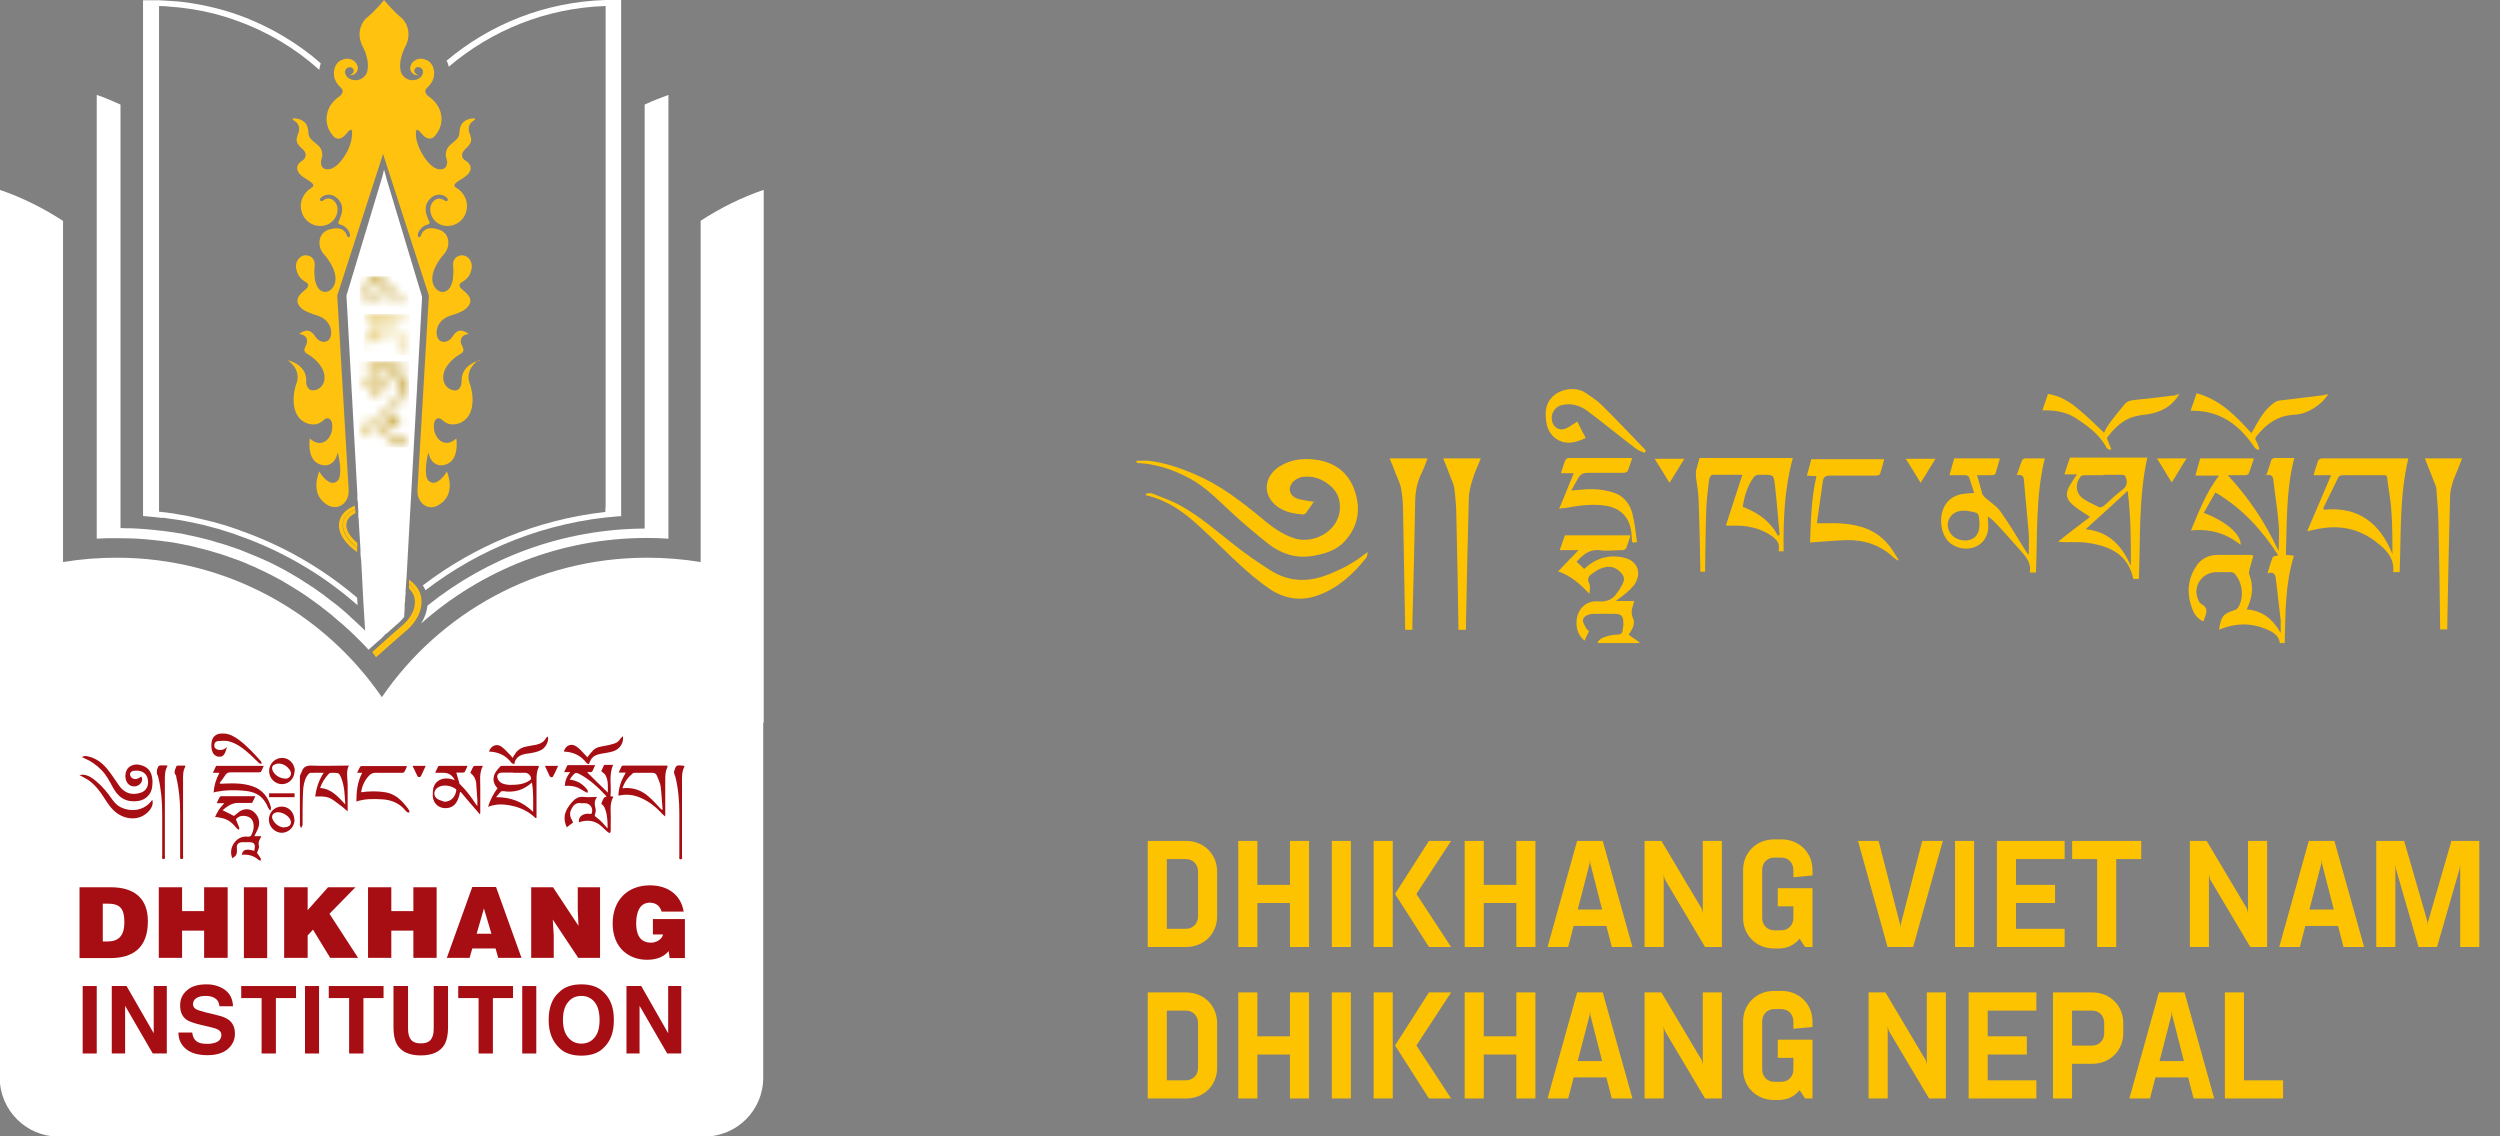 <?xml version="1.0" encoding="UTF-8"?>
<svg xmlns="http://www.w3.org/2000/svg" width="264" height="120" viewBox="0 0 264 120" fill="none">
  <rect x="0" y="0" width="264" height="120" fill="#808080" stroke="none"/>
  <g clip-path="url(#clip0_1198_7536)">
    <path d="M50.718 38.033C48.874 38.516 48.721 39.763 48.746 40.271C48.746 40.424 48.721 40.678 48.618 40.856C48.413 41.238 48.081 41.289 47.773 41.187C47.261 41.06 46.903 40.627 46.826 40.119C46.621 38.872 47.85 37.905 48.157 37.676C48.567 37.371 49.105 37.244 48.9 36.761C48.797 36.532 48.746 36.379 48.695 36.277C48.644 36.15 48.644 35.998 48.669 35.87C48.797 35.26 49.514 35.285 49.514 35.285C48.746 34.7 48.234 34.802 47.748 35.59C47.236 36.354 46.109 36.328 46.109 35.107C46.109 34.522 46.391 34.115 46.673 33.835C46.929 33.606 47.236 33.428 47.569 33.326C48.9 32.945 49.207 32.589 49.207 32.589C50.231 31.698 49.335 31.011 48.797 30.553C48.209 30.07 48.746 29.816 48.746 29.816C49.438 29.434 49.668 28.951 49.77 28.518C49.873 28.162 49.847 27.704 49.54 27.323C49.386 27.144 49.13 26.941 48.695 26.966C47.953 27.043 47.799 27.704 47.85 28.06C47.927 28.518 47.85 29.332 47.799 29.663C47.671 30.172 47.441 30.68 46.929 30.808C46.314 30.96 45.776 30.35 45.674 29.739C45.444 28.366 46.903 26.814 46.903 26.814C47.569 26.076 47.569 24.626 46.34 24.244C44.983 23.812 44.599 24.448 44.445 24.88C44.343 25.135 44.035 25.135 44.138 24.702C44.24 24.27 44.65 23.863 45.085 23.735C45.52 23.608 45.367 23.456 45.239 23.201C45.136 22.921 44.573 21.878 45.367 21.039C46.16 20.199 46.954 20.708 46.954 20.708C46.954 20.708 47.338 20.912 47.287 21.115C47.261 21.268 47.082 21.293 46.903 21.141C46.852 21.115 46.212 20.657 45.674 21.369C45.136 22.082 45.546 23.252 46.442 23.684C47.543 24.193 48.9 23.583 49.233 22.336C49.617 20.962 48.567 20.098 48.465 20.021C48.132 19.767 47.543 19.64 48.541 19.029C49.105 18.698 49.591 18.393 49.694 17.859C49.77 17.426 49.386 17.07 49.105 16.918C48.823 16.765 48.721 16.409 48.849 16.129C48.9 16.002 49.028 15.849 49.182 15.696C49.873 15.06 49.847 14.755 49.591 14.094C49.361 13.458 49.591 13 50.001 12.745C50.078 12.694 50.129 12.669 50.154 12.644C50.18 12.593 50.154 12.542 50.129 12.516C50.026 12.491 49.898 12.516 49.77 12.516C49.591 12.542 49.335 12.618 49.182 12.72C48.823 12.924 48.618 13.203 48.541 13.738C48.465 14.348 48.593 14.475 47.645 15.213C46.903 15.798 47.057 16.536 47.159 16.79C47.21 16.943 47.236 17.096 47.21 17.248C47.159 17.808 46.724 17.859 46.724 17.859C45.623 18.139 44.496 16.307 44.164 15.366C43.831 14.424 43.933 14.017 43.933 13.89C43.933 13.763 43.984 13.738 44.061 13.712C44.138 13.712 44.266 13.814 44.42 13.992C44.548 14.17 44.804 14.399 44.804 14.399C45.546 15.009 46.007 14.246 46.007 14.246C46.826 13.28 46.596 12.211 46.596 12.211C46.416 10.837 45.213 10.15 45.213 10.15C45.06 9.972 44.676 9.667 45.111 9.26C45.52 8.879 45.648 8.573 45.648 8.573C46.007 7.963 45.956 6.64 44.906 6.284C43.856 5.928 43.421 6.792 43.421 6.792C43.088 7.454 43.651 7.81 43.651 7.81C43.882 7.988 44.189 7.937 44.189 7.937L44.061 7.886C43.626 7.657 43.779 7.327 43.779 7.327C43.984 6.92 44.394 7.149 44.394 7.149C44.778 7.327 44.65 7.759 44.65 7.759C44.42 8.522 43.523 8.471 43.523 8.471C42.73 8.446 42.397 7.759 42.397 7.759C41.936 6.589 42.73 5.063 42.73 5.063C43.779 3.18 42.474 1.959 42.474 1.959C41.424 1.094 40.554 0 40.554 0C40.554 0 39.709 1.094 38.633 1.959C38.633 1.959 37.328 3.18 38.377 5.063C38.377 5.063 39.171 6.563 38.71 7.759C38.71 7.759 38.377 8.446 37.584 8.471C37.584 8.471 36.688 8.522 36.457 7.759C36.457 7.759 36.329 7.352 36.713 7.149C36.713 7.149 37.123 6.945 37.328 7.327C37.328 7.327 37.481 7.657 37.046 7.886L36.918 7.937C36.918 7.937 37.225 7.988 37.456 7.81C37.456 7.81 38.019 7.454 37.686 6.792C37.686 6.792 37.251 5.928 36.201 6.284C35.152 6.64 35.1 7.963 35.459 8.573C35.459 8.573 35.587 8.879 35.996 9.26C36.406 9.642 36.048 9.972 35.894 10.15C35.894 10.15 34.691 10.812 34.512 12.211C34.512 12.211 34.281 13.28 35.1 14.246C35.1 14.246 35.561 15.035 36.304 14.399C36.304 14.399 36.56 14.17 36.688 13.992C36.816 13.814 36.969 13.712 37.046 13.712C37.123 13.712 37.174 13.763 37.174 13.89C37.174 14.017 37.251 14.424 36.944 15.366C36.636 16.282 35.51 18.113 34.383 17.859C34.383 17.859 33.948 17.808 33.897 17.248C33.897 17.096 33.897 16.943 33.948 16.79C34.051 16.511 34.204 15.798 33.436 15.213C32.489 14.475 32.617 14.373 32.54 13.738C32.463 13.203 32.259 12.924 31.9 12.72C31.747 12.618 31.491 12.542 31.311 12.516C31.183 12.516 31.055 12.466 30.953 12.516C30.902 12.516 30.876 12.593 30.927 12.644C30.953 12.669 31.004 12.72 31.081 12.745C31.491 13 31.747 13.458 31.491 14.094C31.235 14.781 31.209 15.086 31.9 15.696C32.079 15.849 32.182 16.002 32.233 16.129C32.361 16.409 32.233 16.739 31.977 16.918C31.695 17.096 31.311 17.426 31.388 17.859C31.491 18.393 32.003 18.698 32.54 19.029C33.539 19.64 32.924 19.767 32.617 20.021C32.515 20.098 31.465 20.962 31.849 22.336C32.182 23.583 33.539 24.193 34.64 23.684C35.536 23.277 35.945 22.082 35.408 21.369C34.844 20.632 34.204 21.09 34.179 21.141C34.025 21.268 33.82 21.268 33.795 21.115C33.743 20.912 34.127 20.708 34.127 20.708C34.127 20.708 34.921 20.199 35.715 21.039C36.508 21.878 35.945 22.921 35.843 23.201C35.74 23.481 35.587 23.634 35.996 23.735C36.432 23.863 36.841 24.27 36.944 24.702C37.046 25.135 36.713 25.135 36.636 24.88C36.483 24.448 36.124 23.837 34.742 24.244C33.513 24.626 33.513 26.076 34.179 26.814C34.179 26.814 35.638 28.366 35.408 29.739C35.305 30.35 34.768 30.96 34.153 30.808C33.641 30.68 33.411 30.172 33.283 29.663C33.206 29.332 33.155 28.518 33.231 28.06C33.283 27.704 33.129 27.043 32.387 26.966C31.951 26.915 31.695 27.144 31.542 27.323C31.209 27.704 31.209 28.162 31.311 28.518C31.414 28.951 31.644 29.434 32.335 29.816C32.335 29.816 32.847 30.07 32.284 30.553C31.747 30.986 30.851 31.698 31.875 32.589C31.875 32.589 32.182 32.919 33.513 33.326C33.846 33.428 34.153 33.581 34.409 33.835C34.691 34.115 34.972 34.522 34.972 35.107C34.972 36.328 33.846 36.354 33.334 35.59C32.822 34.802 32.335 34.7 31.567 35.285C31.567 35.285 32.284 35.26 32.412 35.87C32.438 35.998 32.412 36.15 32.387 36.277C32.361 36.379 32.284 36.532 32.182 36.761C31.977 37.244 32.515 37.371 32.924 37.676C33.206 37.905 34.435 38.847 34.255 40.119C34.179 40.627 33.82 41.06 33.308 41.187C33.001 41.264 32.668 41.238 32.463 40.856C32.361 40.678 32.31 40.424 32.335 40.271C32.387 39.763 32.207 38.516 30.364 38.033C30.364 38.033 31.9 38.974 31.286 40.551C31.004 41.264 30.492 43.96 32.412 44.698C32.822 44.85 33.283 44.876 33.692 44.698C33.846 44.622 34.025 44.494 34.153 44.393C34.64 43.884 35.203 44.265 35.075 45.309C34.947 46.428 33.897 47.395 32.719 46.301C32.719 46.301 32.284 48.87 34.127 49.124C34.614 49.201 35.1 48.972 35.356 48.565C35.484 48.361 35.587 48.107 35.664 47.776C35.664 47.776 36.15 49.557 35.817 50.498C35.664 50.931 35.177 51.109 34.793 50.905C34.486 50.753 34.076 50.422 33.718 49.786C33.718 49.786 32.566 52.279 34.716 53.398C35.228 53.653 35.868 53.576 36.278 53.195C36.585 52.889 36.867 52.432 36.816 51.694C36.713 50.04 35.612 31.215 35.612 31.215L40.451 16.256L45.29 31.215C45.29 31.215 44.189 50.04 44.087 51.694C44.035 52.432 44.317 52.889 44.624 53.195C45.034 53.602 45.674 53.678 46.186 53.398C48.337 52.304 47.185 49.786 47.185 49.786C46.826 50.422 46.416 50.753 46.109 50.905C45.725 51.109 45.239 50.905 45.085 50.498C44.752 49.557 45.239 47.776 45.239 47.776C45.316 48.107 45.418 48.361 45.546 48.565C45.802 48.972 46.288 49.201 46.775 49.124C48.618 48.87 48.183 46.301 48.183 46.301C47.031 47.369 45.981 46.428 45.828 45.309C45.7 44.265 46.263 43.884 46.749 44.393C46.852 44.494 47.057 44.622 47.21 44.698C47.62 44.876 48.081 44.85 48.49 44.698C50.436 43.96 49.898 41.264 49.617 40.551C49.002 38.974 50.538 38.033 50.538 38.033" fill="#FFC20E"></path>
    <path d="M37.456 57.647C36.662 56.986 35.945 55.942 36.253 54.976C36.432 54.467 36.841 54.06 37.481 53.78V53.398C36.637 53.729 36.125 54.212 35.894 54.849C35.408 56.299 36.79 57.571 37.2 57.901C37.379 58.029 37.533 58.181 37.712 58.308V57.825C37.712 57.825 37.507 57.698 37.43 57.621" fill="#FFC20E"></path>
    <path d="M37.533 54.187V53.78C36.867 54.06 36.458 54.442 36.278 54.95C35.971 55.917 36.688 56.96 37.482 57.622C37.558 57.698 37.661 57.749 37.738 57.825V57.342C37.021 56.757 36.355 55.866 36.637 55.078C36.765 54.696 37.072 54.416 37.533 54.187Z" fill="#FFC20E"></path>
    <path d="M41.015 67.848C41.936 67.034 42.756 66.322 42.756 66.297C43.037 66.042 43.396 65.661 43.703 65.177C44.01 64.668 44.24 64.032 44.164 63.295C44.164 63.167 44.112 63.066 44.087 62.938C44.036 62.735 43.959 62.557 43.856 62.404C43.677 62.124 43.447 61.895 43.191 61.666V62.124C43.319 62.277 43.472 62.455 43.575 62.633C43.677 62.811 43.754 62.989 43.78 63.193C43.78 63.244 43.78 63.269 43.805 63.32C43.933 64.567 43.063 65.533 42.525 66.017L42.397 66.118C42.039 66.424 40.989 67.34 40.042 68.205C39.786 68.433 39.53 68.662 39.299 68.866C39.376 68.968 39.453 69.044 39.53 69.12C39.76 68.917 40.016 68.688 40.298 68.459C40.554 68.255 40.784 68.026 41.04 67.823" fill="#FFC20E"></path>
    <path d="M44.394 62.709C44.317 62.531 44.24 62.353 44.138 62.175C43.908 61.819 43.575 61.488 43.191 61.209V61.641C43.447 61.87 43.677 62.124 43.831 62.379C43.933 62.557 44.01 62.735 44.061 62.913C44.087 63.04 44.138 63.142 44.138 63.269C44.215 63.981 44.01 64.617 43.703 65.126C43.421 65.635 43.037 66.017 42.73 66.271C42.73 66.271 41.859 67.034 40.912 67.874C40.682 68.077 40.477 68.255 40.247 68.459C39.991 68.688 39.734 68.917 39.478 69.12C39.53 69.171 39.581 69.248 39.632 69.298L39.709 69.4C40.784 68.433 42.397 67.034 42.832 66.653C42.909 66.576 42.96 66.551 42.96 66.551C43.396 66.169 44.036 65.482 44.343 64.567C44.471 64.159 44.548 63.727 44.496 63.244C44.496 63.04 44.42 62.862 44.368 62.684" fill="#FFC20E"></path>
    <path d="M73.99 23.329V59.352C72.147 59.046 70.252 58.894 68.332 58.894C56.683 58.894 46.417 64.719 40.323 73.623C34.23 64.745 23.963 58.894 12.315 58.894C10.394 58.894 8.5 59.046 6.657 59.352V23.329C4.583 21.98 2.355 20.861 -0.026 20.047V113.818C-0.026 117.227 2.765 120.026 6.196 120.026H74.349C77.805 120.026 80.595 117.253 80.595 113.818V76.32H80.647V20.047C78.266 20.861 76.038 21.98 73.965 23.329" fill="white"></path>
    <path d="M63.928 53.627V54.06C56.709 54.874 50.103 57.647 44.65 61.819C44.753 61.972 44.855 62.15 44.932 62.328C50.667 57.927 57.682 55.103 65.311 54.518H65.593V54.263V53.627V0.636V0C65.311 0 65.029 0 64.773 0C64.517 0 64.21 0 63.928 0C57.528 0.204 51.716 2.569 47.159 6.411C47.185 6.487 47.236 6.538 47.262 6.614C47.313 6.767 47.364 6.894 47.39 7.047C51.87 3.231 57.63 0.84 63.954 0.636V53.602L63.928 53.627Z" fill="white"></path>
    <path d="M44.471 65.839C50.82 60.216 59.167 56.807 68.332 56.807C69.1 56.807 69.843 56.833 70.585 56.884V10.023C69.74 10.329 68.895 10.659 68.076 11.041V55.815C59.397 55.866 51.409 58.919 45.137 63.956C45.06 64.694 44.804 65.304 44.471 65.839Z" fill="white"></path>
    <path d="M17.128 54.67C17.333 54.67 17.512 54.721 17.717 54.747C18.075 54.797 18.459 54.848 18.817 54.899C19.048 54.95 19.304 54.976 19.534 55.026C19.842 55.077 20.149 55.154 20.456 55.205C20.712 55.255 20.994 55.332 21.25 55.383C21.506 55.434 21.787 55.51 22.043 55.586C22.325 55.662 22.632 55.739 22.914 55.815C23.144 55.866 23.349 55.942 23.579 56.019C23.912 56.12 24.22 56.222 24.552 56.324C24.655 56.349 24.783 56.4 24.885 56.451C29.647 58.079 33.974 60.598 37.661 63.829L37.763 63.905L37.712 63.116C34.153 60.089 30.057 57.698 25.576 56.095C25.5 56.069 25.397 56.044 25.32 55.993C25.013 55.891 24.732 55.79 24.424 55.688C24.22 55.612 24.015 55.561 23.81 55.484C23.554 55.408 23.272 55.332 23.016 55.255C22.76 55.179 22.504 55.103 22.248 55.052C21.992 55.001 21.762 54.925 21.506 54.874C21.224 54.797 20.917 54.747 20.635 54.67C20.405 54.619 20.2 54.569 19.97 54.518C19.637 54.441 19.278 54.391 18.945 54.34C18.766 54.314 18.587 54.263 18.408 54.238C17.87 54.161 17.333 54.085 16.795 54.034V0.636C17.205 0.636 17.614 0.661 18.024 0.712C18.843 0.763 19.637 0.865 20.43 0.992C22.018 1.247 23.554 1.654 25.013 2.188C28.265 3.358 31.209 5.113 33.718 7.378C33.744 7.149 33.795 6.894 33.872 6.691C33.564 6.436 33.283 6.182 32.975 5.927C31.695 4.91 30.338 4.019 28.879 3.231C28.162 2.849 27.42 2.493 26.652 2.162C24.757 1.348 22.735 0.763 20.635 0.407C19.79 0.254 18.945 0.153 18.075 0.102C17.64 0.076 17.205 0.051 16.769 0.025C16.488 0.025 16.206 0.025 15.95 0.025C15.694 0.025 15.387 0.025 15.105 0.025V54.492L15.412 54.518C15.976 54.569 16.564 54.619 17.128 54.696" fill="white"></path>
    <path d="M10.855 99.419H11.367C12.519 99.419 13.134 98.809 13.134 97.409C13.134 95.858 12.622 95.425 11.316 95.425H10.855V99.419ZM8.397 101.175V93.695H11.7C14.132 93.695 15.617 94.815 15.617 97.282C15.617 100.106 14.03 101.175 11.623 101.175H8.397Z" fill="#A70E13"></path>
    <path d="M16.769 101.149V93.695H19.227V96.214H21.557V93.695H24.04V101.149H21.557V98.275H19.227V101.149H16.769Z" fill="#A70E13"></path>
    <path d="M28.213 93.695H25.756V101.175H28.213V93.695Z" fill="#A70E13"></path>
    <path d="M30.006 93.695H32.489V96.112L34.64 93.695H37.533L34.793 96.494L37.814 101.149H34.87L33.052 98.173L32.489 98.783V101.149H30.006V93.695Z" fill="#A70E13"></path>
    <path d="M38.864 101.149V93.695H41.322V96.214H43.652V93.695H46.109V101.149H43.652V98.275H41.322V101.149H38.864Z" fill="#A70E13"></path>
    <path d="M51.102 95.934L50.334 98.605H51.896L51.102 95.934ZM47.185 101.149L49.873 93.67H52.382L55.07 101.149H52.612L52.331 100.157H49.873L49.591 101.149H47.185Z" fill="#A70E13"></path>
    <path d="M61.087 97.766L61.01 96.061V93.695H63.365V101.149H61.061L58.373 97.104L58.475 98.783V101.149H56.094V93.695H58.398L61.087 97.766Z" fill="#A70E13"></path>
    <path d="M72.3 101.175H70.713L70.611 100.437C70.201 100.92 69.535 101.353 68.332 101.353C66.412 101.353 64.697 100.106 64.697 97.511C64.697 95.12 66.207 93.492 68.639 93.492C70.457 93.492 71.891 94.433 72.198 96.265H69.868C69.689 95.654 69.254 95.323 68.614 95.323C67.641 95.323 67.18 96.188 67.18 97.511C67.18 98.58 67.513 99.546 68.767 99.546C69.279 99.546 69.894 99.216 70.022 98.681H68.947V97.053H72.326V101.175H72.3Z" fill="#A70E13"></path>
    <path d="M10.215 104.125H8.73V111.249H10.215V104.125Z" fill="#A70E13"></path>
    <path d="M11.803 104.125H13.364L16.232 109.112V104.125H17.614V111.249H16.129L13.211 106.212V111.249H11.803V104.125Z" fill="#A70E13"></path>
    <path d="M20.303 109.061C20.354 109.391 20.431 109.62 20.584 109.798C20.84 110.104 21.25 110.231 21.864 110.231C22.223 110.231 22.53 110.18 22.735 110.104C23.17 109.951 23.375 109.671 23.375 109.29C23.375 109.061 23.272 108.883 23.068 108.755C22.863 108.628 22.53 108.526 22.069 108.425L21.301 108.247C20.533 108.069 20.021 107.89 19.739 107.712C19.253 107.382 19.023 106.873 19.023 106.161C19.023 105.525 19.253 104.99 19.739 104.583C20.2 104.151 20.917 103.947 21.813 103.947C22.581 103.947 23.221 104.151 23.759 104.532C24.297 104.939 24.578 105.499 24.604 106.262H23.17C23.144 105.83 22.94 105.525 22.581 105.346C22.351 105.219 22.044 105.168 21.685 105.168C21.301 105.168 20.968 105.245 20.738 105.397C20.507 105.55 20.379 105.779 20.379 106.033C20.379 106.288 20.507 106.466 20.738 106.593C20.891 106.669 21.199 106.771 21.685 106.898L22.94 107.204C23.503 107.331 23.913 107.509 24.169 107.712C24.604 108.043 24.809 108.526 24.809 109.162C24.809 109.798 24.552 110.358 24.041 110.791C23.528 111.223 22.812 111.427 21.89 111.427C20.968 111.427 20.2 111.223 19.663 110.791C19.125 110.358 18.843 109.773 18.843 109.035H20.277L20.303 109.061Z" fill="#A70E13"></path>
    <path d="M31.26 104.125V105.397H29.135V111.249H27.625V105.397H25.474V104.125H31.26Z" fill="#A70E13"></path>
    <path d="M33.692 104.125H32.208V111.249H33.692V104.125Z" fill="#A70E13"></path>
    <path d="M40.503 104.125V105.397H38.378V111.249H36.867V105.397H34.717V104.125H40.503Z" fill="#A70E13"></path>
    <path d="M41.578 104.125H43.088V108.501C43.088 108.985 43.14 109.341 43.268 109.57C43.447 109.977 43.831 110.18 44.445 110.18C45.06 110.18 45.444 109.977 45.623 109.57C45.751 109.341 45.802 108.985 45.802 108.501V104.125H47.313V108.501C47.313 109.264 47.185 109.849 46.954 110.282C46.519 111.045 45.674 111.452 44.445 111.452C43.216 111.452 42.371 111.071 41.911 110.282C41.68 109.849 41.552 109.264 41.552 108.501V104.125H41.578Z" fill="#A70E13"></path>
    <path d="M54.174 104.125V105.397H52.049V111.249H50.538V105.397H48.388V104.125H54.174Z" fill="#A70E13"></path>
    <path d="M56.632 104.125H55.147V111.249H56.632V104.125Z" fill="#A70E13"></path>
    <path d="M62.802 109.544C63.16 109.112 63.314 108.501 63.314 107.687C63.314 106.873 63.135 106.262 62.802 105.83C62.444 105.397 61.983 105.168 61.394 105.168C60.805 105.168 60.319 105.397 59.986 105.83C59.627 106.262 59.448 106.873 59.448 107.687C59.448 108.501 59.627 109.112 59.986 109.544C60.344 109.977 60.805 110.205 61.394 110.205C61.983 110.205 62.469 109.977 62.802 109.544ZM63.749 110.638C63.212 111.198 62.418 111.477 61.394 111.477C60.37 111.477 59.576 111.198 59.038 110.638C58.322 109.951 57.938 108.984 57.938 107.712C57.938 106.44 58.296 105.423 59.038 104.787C59.576 104.227 60.37 103.947 61.394 103.947C62.418 103.947 63.212 104.227 63.749 104.787C64.466 105.448 64.825 106.415 64.825 107.712C64.825 109.01 64.466 109.977 63.749 110.638Z" fill="#A70E13"></path>
    <path d="M66.156 104.125H67.718L70.559 109.112V104.125H71.942V111.249H70.457L67.538 106.212V111.249H66.156V104.125Z" fill="#A70E13"></path>
    <path d="M40.759 18.648L40.554 17.91L40.375 18.648L36.586 31.215L37.738 52.177V52.737L37.789 52.991L37.84 54.035V54.67H37.866L37.994 56.858L38.07 58.079V58.563L38.147 59.275L38.378 63.676L38.429 64.49L38.557 66.602C38.557 66.602 38.403 66.449 38.301 66.347C38.25 66.296 38.224 66.271 38.173 66.22C38.07 66.118 37.968 66.042 37.866 65.94C37.61 65.686 37.354 65.457 37.123 65.254C37.046 65.177 36.969 65.126 36.918 65.05C36.816 64.974 36.739 64.897 36.637 64.796C36.586 64.745 36.509 64.694 36.458 64.643C36.278 64.49 36.074 64.312 35.894 64.159C35.792 64.083 35.689 64.007 35.587 63.905C35.485 63.829 35.382 63.752 35.28 63.676C35.126 63.549 34.973 63.447 34.845 63.346C34.768 63.269 34.665 63.218 34.589 63.142C34.461 63.04 34.333 62.964 34.23 62.862C34.179 62.811 34.128 62.786 34.051 62.735C33.872 62.608 33.693 62.48 33.513 62.353C33.411 62.277 33.334 62.226 33.232 62.15C33.078 62.048 32.95 61.946 32.796 61.87L32.694 61.794C32.54 61.692 32.361 61.59 32.208 61.488C32.08 61.412 31.951 61.31 31.823 61.234C31.67 61.132 31.491 61.03 31.337 60.929L31.235 60.878C31.235 60.878 31.158 60.827 31.107 60.801C30.851 60.649 30.62 60.522 30.364 60.369C30.211 60.267 30.031 60.191 29.852 60.089C29.75 60.038 29.673 59.987 29.57 59.937C29.314 59.809 29.084 59.682 28.828 59.555C28.674 59.479 28.521 59.402 28.367 59.326C28.265 59.275 28.137 59.224 28.009 59.173C27.753 59.046 27.497 58.944 27.266 58.843C27.113 58.792 26.985 58.715 26.831 58.664C26.677 58.614 26.549 58.537 26.396 58.486C26.14 58.385 25.884 58.283 25.653 58.181C25.525 58.13 25.397 58.079 25.269 58.029C25.09 57.978 24.937 57.901 24.757 57.85C24.501 57.774 24.245 57.672 24.015 57.596C23.913 57.571 23.785 57.52 23.682 57.494C23.477 57.418 23.272 57.367 23.068 57.316C22.812 57.24 22.581 57.164 22.325 57.087C22.223 57.062 22.146 57.036 22.044 57.011C21.813 56.96 21.557 56.884 21.327 56.833C21.071 56.782 20.84 56.706 20.584 56.655C20.507 56.655 20.431 56.629 20.379 56.604C20.098 56.553 19.816 56.502 19.535 56.426C19.304 56.375 19.074 56.324 18.843 56.299C18.792 56.299 18.741 56.299 18.69 56.273C18.331 56.222 17.973 56.171 17.64 56.12C17.435 56.095 17.256 56.07 17.051 56.044H16.974C16.385 55.968 15.822 55.917 15.233 55.866C14.824 55.841 14.414 55.815 13.979 55.79C13.569 55.79 13.134 55.79 12.724 55.764V11.041C12.315 10.863 11.905 10.685 11.495 10.507C11.086 10.329 10.651 10.176 10.215 10.023V56.884C10.599 56.884 10.958 56.833 11.342 56.833C11.726 56.833 12.084 56.833 12.468 56.833C13.39 56.833 14.312 56.858 15.208 56.935C15.797 56.986 16.385 57.036 16.974 57.113C17.128 57.113 17.307 57.164 17.461 57.189C17.512 57.189 17.538 57.189 17.589 57.189C17.973 57.24 18.331 57.291 18.715 57.367C18.895 57.392 19.048 57.443 19.227 57.469C19.304 57.469 19.381 57.494 19.483 57.52C19.791 57.571 20.123 57.647 20.431 57.723C20.584 57.749 20.738 57.8 20.891 57.85C21.019 57.876 21.122 57.901 21.25 57.927C21.532 58.003 21.813 58.079 22.12 58.156C22.274 58.207 22.402 58.232 22.53 58.283C22.684 58.334 22.812 58.359 22.965 58.41C23.221 58.486 23.503 58.563 23.759 58.664C23.887 58.715 24.015 58.741 24.117 58.792C24.297 58.843 24.476 58.919 24.629 58.97C24.86 59.046 25.116 59.148 25.346 59.224C25.449 59.275 25.551 59.3 25.653 59.351C25.858 59.428 26.063 59.504 26.242 59.606C26.473 59.708 26.677 59.784 26.908 59.886C26.985 59.911 27.087 59.962 27.164 60.013C27.394 60.115 27.599 60.216 27.83 60.318C28.034 60.42 28.239 60.522 28.444 60.623C28.521 60.649 28.572 60.7 28.649 60.725C28.905 60.852 29.135 60.98 29.366 61.107C29.545 61.209 29.724 61.31 29.929 61.412C29.98 61.438 30.031 61.463 30.083 61.514C30.339 61.666 30.595 61.819 30.851 61.972C31.03 62.074 31.183 62.175 31.337 62.277C31.388 62.302 31.414 62.328 31.465 62.353C31.747 62.531 32.003 62.709 32.284 62.888C32.438 62.989 32.566 63.091 32.72 63.193L32.822 63.269C33.104 63.473 33.385 63.676 33.667 63.88C33.795 63.956 33.897 64.058 34.025 64.159L34.128 64.236C34.409 64.465 34.717 64.694 34.998 64.923C35.075 64.974 35.152 65.05 35.229 65.126C35.28 65.177 35.357 65.228 35.408 65.279C35.485 65.355 35.561 65.406 35.638 65.482C35.843 65.66 36.074 65.839 36.278 66.017C36.406 66.118 36.509 66.246 36.637 66.347C36.918 66.602 37.2 66.856 37.482 67.136C37.61 67.263 37.712 67.365 37.84 67.492C38.147 67.797 38.429 68.077 38.711 68.383C38.787 68.459 38.839 68.535 38.915 68.612C39.146 68.408 39.402 68.179 39.658 67.95C39.811 67.823 39.965 67.67 40.119 67.543L40.221 67.467C40.272 67.416 40.323 67.365 40.375 67.314L40.784 66.882V66.933C41.168 66.602 41.501 66.296 41.731 66.093L42.141 65.737C42.269 65.61 42.474 65.406 42.679 65.152L42.73 64.236V63.803C42.73 63.803 42.756 63.549 42.781 63.422C42.781 63.193 42.781 62.964 42.832 62.735V62.302C42.909 61.387 42.96 60.522 42.96 60.471L44.573 31.342L40.784 18.775L40.759 18.648Z" fill="white"></path>
    <mask id="mask0_1198_7536" style="mask-type:luminance" maskUnits="userSpaceOnUse" x="38" y="33" width="5" height="5">
      <path d="M38.454 33.276C38.454 33.276 38.454 33.403 38.531 33.428C38.582 33.454 38.685 33.428 38.71 33.505C38.71 33.505 38.71 33.555 38.71 33.581C38.71 33.683 38.582 33.886 38.659 33.962C38.736 34.039 38.813 34.09 38.915 34.064C39.12 34.039 39.504 33.937 39.453 34.09C39.274 34.573 38.634 35.463 38.48 35.947C38.454 36.048 38.659 36.532 38.89 36.303C39.478 35.743 41.501 34.497 42.218 35.616C42.551 36.15 42.141 36.786 41.936 37.142C41.808 37.371 42.346 37.499 42.474 37.27C43.267 35.947 42.09 33.683 39.709 34.776C39.581 34.827 39.683 34.42 39.709 34.217C39.76 33.886 39.786 33.962 40.144 33.937C40.451 33.937 41.45 33.886 42.525 33.784C42.704 33.784 42.679 33.606 42.627 33.454C42.551 33.225 42.448 33.225 42.141 33.25C41.808 33.25 40.349 33.25 38.685 33.199C38.634 33.199 38.582 33.199 38.557 33.199C38.505 33.199 38.454 33.199 38.454 33.301" fill="white"></path>
    </mask>
    <g mask="url(#mask0_1198_7536)">
      <path d="M43.319 33.174H38.454V37.499H43.319V33.174Z" fill="url(#paint0_linear_1198_7536)"></path>
    </g>
    <mask id="mask1_1198_7536" style="mask-type:luminance" maskUnits="userSpaceOnUse" x="38" y="38" width="5" height="10">
      <path d="M41.962 38.185C41.168 38.363 40.246 38.338 39.606 38.338C39.018 38.338 38.659 38.312 38.761 38.44H38.787C39.094 38.541 38.966 38.643 38.941 38.643C38.787 38.643 38.633 38.694 38.582 38.847C38.557 38.923 38.582 38.999 38.659 39.05C38.736 39.101 39.12 39.05 39.76 38.999C39.606 39.203 38.966 39.788 38.377 39.991C37.891 40.169 38.045 40.678 38.71 40.627C38.992 40.602 39.402 40.856 39.35 41.289C39.299 42.103 39.99 42.255 40.093 41.798C40.195 41.34 40.323 40.831 40.656 40.475C40.989 40.093 41.629 39.762 41.962 40.246C42.935 41.594 40.861 43.451 39.658 44.138C39.197 44.392 38.403 44.647 38.224 45.181C38.224 45.232 38.224 45.334 38.198 45.435C38.198 45.69 38.633 45.944 38.889 46.046C38.889 46.046 38.915 46.046 38.941 46.046C39.146 46.122 39.35 45.97 39.325 45.766C39.325 45.664 39.12 45.486 39.12 45.359C39.12 44.494 40.093 44.265 40.784 44.265C41.117 44.265 41.373 44.52 41.066 44.774C41.04 44.8 41.091 44.901 40.272 45.156C40.144 45.207 40.016 45.334 40.093 45.486C40.221 45.715 41.68 46.937 42.346 47.165C42.397 47.165 42.448 47.191 42.474 47.165C42.602 47.165 43.191 46.555 42.909 46.504C41.962 46.275 40.4 45.563 40.81 45.283C40.886 45.232 41.168 45.105 41.27 45.079C41.629 44.927 42.423 44.698 42.192 44.189C42.115 44.036 41.962 43.935 41.783 43.909C41.475 43.833 40.963 43.858 40.682 43.909C41.117 43.502 42.704 42.434 42.858 41.009C42.935 40.271 42.755 39.101 41.655 39.33C40.784 39.508 40.246 40.195 39.837 40.831C39.683 40.424 39.171 40.195 39.581 39.762C39.939 39.406 40.528 38.974 41.296 38.796C41.578 38.745 41.885 38.719 42.218 38.669C42.423 38.643 42.679 38.592 42.576 38.44C42.448 38.261 42.32 38.134 42.115 38.134C42.09 38.134 42.039 38.134 41.987 38.134" fill="white"></path>
    </mask>
    <g mask="url(#mask1_1198_7536)">
      <path d="M43.191 38.16H37.891V47.242H43.191V38.16Z" fill="url(#paint1_linear_1198_7536)"></path>
    </g>
    <mask id="mask2_1198_7536" style="mask-type:luminance" maskUnits="userSpaceOnUse" x="38" y="29" width="6" height="4">
      <path d="M38.839 29.587C38.019 30.681 38.327 32.589 40.375 31.622C40.426 31.622 40.477 31.546 40.554 31.495C40.631 31.444 40.554 31.266 40.554 31.24C40.451 31.189 40.323 31.24 40.272 31.291C40.042 31.52 39.325 31.698 39.018 31.215C38.762 30.833 38.762 30.248 39.504 30.096C40.17 29.943 40.964 30.782 41.168 31.011C42.013 32.004 42.781 32.207 43.242 31.978C42.935 31.902 42.32 31.902 41.527 30.655C41.04 29.917 40.323 29.18 39.658 29.18C39.376 29.18 39.12 29.307 38.89 29.612" fill="white"></path>
    </mask>
    <g mask="url(#mask2_1198_7536)">
      <path d="M43.165 29.18H37.994V32.614H43.165V29.18Z" fill="url(#paint2_linear_1198_7536)"></path>
    </g>
    <path d="M59.883 87.437C59.397 86.419 59.576 85.656 60.395 84.715C60.728 84.333 61.087 84.104 61.624 84.155C62.085 84.206 62.52 84.155 63.058 84.155C62.7 84.588 62.802 84.995 62.904 85.452C62.956 85.681 62.828 85.936 62.802 86.165C63.032 86.368 63.314 86.546 63.519 86.775C63.749 87.004 63.954 87.259 64.159 87.488C64.185 86.623 64.082 85.198 63.493 84.893C63.724 84.257 63.775 84.18 64.031 84.13C64.031 84.13 64.031 84.104 64.031 84.079C63.186 83.163 62.29 82.323 61.189 81.738C60.831 81.56 60.779 81.56 60.498 81.865C60.37 81.993 60.293 82.145 60.165 82.323C60.959 82.425 61.547 82.781 62.008 83.392C62.008 83.417 62.06 83.443 62.06 83.468C62.06 83.544 62.06 83.621 62.06 83.697C61.983 83.697 61.906 83.697 61.855 83.646C61.624 83.519 61.419 83.392 61.189 83.265C60.728 83.01 60.216 82.959 59.653 82.985C59.653 82.451 59.858 81.993 60.216 81.535H59.576C59.704 81.28 59.781 81.077 59.883 80.873C59.883 80.822 59.986 80.797 60.037 80.797C60.959 80.797 61.88 80.797 62.853 80.797C62.751 81.026 62.674 81.204 62.572 81.407C62.444 81.662 62.162 81.458 62.008 81.56C62.725 82.272 63.442 82.985 64.185 83.697C64.185 83.112 64.261 82.476 63.954 81.891C63.877 81.713 63.672 81.611 63.493 81.433C63.57 81.28 63.647 81.077 63.749 80.873C63.749 80.822 63.826 80.772 63.877 80.772C64.159 80.772 64.441 80.772 64.748 80.772C64.261 81.865 64.594 82.985 64.466 84.079C64.569 84.079 64.645 84.13 64.773 84.13C64.313 84.944 64.543 85.809 64.492 86.648C64.492 87.004 64.492 87.36 64.492 87.742C64.492 87.818 64.441 87.895 64.415 87.971C64.338 87.945 64.236 87.92 64.185 87.869C63.954 87.666 63.724 87.462 63.493 87.233C62.802 86.623 62.008 86.546 61.138 86.826C61.035 86.19 61.65 85.809 62.444 85.961C62.725 85.427 62.341 84.816 61.778 84.816C61.65 84.816 61.496 84.816 61.368 84.816C60.959 84.74 60.651 84.918 60.447 85.249C60.216 85.605 60.114 85.987 60.293 86.394C60.37 86.546 60.447 86.699 60.523 86.852C60.319 87.004 60.114 87.157 59.883 87.335V87.437Z" fill="#A70E13"></path>
    <path d="M24.552 90.668C24.22 89.981 24.45 89.141 25.064 88.658C25.423 88.378 25.807 88.302 26.216 88.353C26.396 88.353 26.498 88.302 26.575 88.124C26.729 87.793 26.831 87.437 26.78 87.081C26.729 86.648 26.549 86.343 26.114 86.216C25.653 86.088 25.218 86.139 24.911 86.521C25.039 86.826 25.167 87.131 25.269 87.411C25.269 87.462 25.269 87.538 25.244 87.615C25.167 87.589 25.09 87.564 25.039 87.513C24.296 86.623 23.938 86.419 22.709 86.266C22.837 86.012 22.965 85.732 23.119 85.503C23.272 85.274 23.477 85.071 23.682 84.816H22.888C22.991 84.562 23.093 84.359 23.195 84.18C23.195 84.129 23.298 84.079 23.349 84.079C24.527 84.079 25.73 84.079 26.959 84.079C26.857 84.333 26.754 84.537 26.652 84.74C26.652 84.791 26.524 84.791 26.447 84.791C26.037 84.791 25.628 84.791 25.192 84.791C24.476 84.766 23.989 85.172 23.503 85.554C23.938 85.758 24.348 85.987 24.706 86.165C24.988 85.961 25.244 85.681 25.551 85.554C26.063 85.351 26.575 85.452 26.959 85.885C27.394 86.368 27.471 86.928 27.241 87.513C27.138 87.767 26.985 88.022 26.857 88.302H27.573C27.573 88.302 27.599 88.353 27.573 88.378C27.394 88.683 27.241 88.938 27.343 89.319C27.394 89.548 27.215 89.828 27.138 90.057C27.241 90.21 27.394 90.413 27.522 90.617C27.573 90.693 27.522 90.795 27.522 90.897C27.445 90.871 27.369 90.846 27.292 90.795C26.78 90.337 26.191 90.21 25.525 90.26C25.653 89.701 25.986 89.599 26.857 89.853C26.857 89.675 26.933 89.497 26.908 89.345C26.908 89.09 26.703 88.938 26.421 88.938C26.14 88.938 25.884 88.938 25.602 88.938C25.167 88.938 24.962 89.167 25.013 89.599C25.064 90.184 24.962 90.413 24.476 90.642L24.552 90.668Z" fill="#A70E13"></path>
    <path d="M56.529 86.369C55.864 85.733 55.07 85.326 54.2 85.122C53.329 84.918 52.459 84.842 51.537 85.198C51.767 84.461 52.1 83.825 52.536 83.239C52.228 82.909 52.075 82.553 52.126 82.145C52.177 81.637 52.51 81.281 52.843 80.924C52.868 80.899 52.945 80.899 52.971 80.874C53.022 80.874 53.048 80.874 53.099 80.874C54.353 80.874 55.608 80.874 56.888 80.874C56.888 80.924 56.888 80.975 56.888 81.026C56.683 81.433 56.657 81.866 56.657 82.324C56.657 83.57 56.657 84.817 56.657 86.063C56.657 86.165 56.657 86.267 56.657 86.369C56.657 86.369 56.606 86.368 56.581 86.394L56.529 86.369ZM52.408 84.181C53.944 84.181 55.198 84.664 56.299 85.733C56.299 84.664 56.35 83.672 56.171 82.629C55.301 83.443 54.302 83.723 53.15 83.545C53.073 83.545 52.945 83.545 52.894 83.596C52.715 83.774 52.561 83.977 52.408 84.155V84.181ZM54.2 81.586C53.816 81.586 53.432 81.586 53.048 81.586C52.587 81.586 52.382 81.866 52.587 82.298C52.664 82.476 52.868 82.654 53.048 82.731C53.304 82.832 53.611 82.883 53.892 82.883C54.609 82.883 55.301 82.832 55.915 82.425C55.992 82.374 56.069 82.324 56.069 82.247C56.12 81.968 55.787 81.611 55.48 81.611C55.045 81.611 54.609 81.611 54.174 81.611L54.2 81.586Z" fill="#A70E13"></path>
    <path d="M50.41 85.097C50.41 84.893 50.41 84.689 50.41 84.486C50.359 83.875 50.334 83.265 50.282 82.654C50.231 82.247 50.026 81.891 49.668 81.611C49.77 81.408 49.847 81.179 49.975 80.975C49.975 80.924 50.078 80.874 50.129 80.874C50.41 80.874 50.692 80.874 50.999 80.874C50.564 81.662 50.743 82.476 50.718 83.265C50.718 84.053 50.718 84.868 50.718 85.656C50.718 85.758 50.718 85.86 50.692 86.012C49.975 85.198 49.31 84.41 48.644 83.621L48.567 83.672C48.541 83.825 48.516 83.952 48.465 84.104C48.285 84.715 47.978 85.224 47.287 85.326C46.442 85.453 45.751 84.918 45.7 84.079C45.7 83.774 45.7 83.443 45.776 83.163C46.007 82.374 46.801 82.044 47.671 82.273C47.799 82.298 47.901 82.349 48.029 82.4C47.799 81.891 47.389 81.611 46.877 81.611C46.596 81.611 46.289 81.611 45.956 81.611C46.058 81.357 46.16 81.153 46.263 80.95C46.263 80.899 46.365 80.874 46.417 80.874C47.389 80.874 48.362 80.874 49.335 80.874C49.335 80.874 49.335 80.874 49.361 80.899C49.284 81.103 49.182 81.306 49.079 81.51C49.054 81.56 48.951 81.586 48.874 81.586C48.644 81.586 48.413 81.586 48.183 81.586C48.311 81.993 48.413 82.349 48.516 82.731C48.516 82.756 48.567 82.807 48.593 82.832C49.233 83.443 49.745 84.155 50.231 84.893C50.282 84.969 50.334 85.046 50.385 85.097H50.436H50.41ZM46.929 84.664C47.697 84.664 48.106 84.053 48.183 83.468C48.183 83.418 48.183 83.341 48.132 83.316C47.594 82.934 46.724 82.781 46.16 83.214C45.751 83.519 45.776 84.13 46.212 84.384C46.417 84.511 46.698 84.562 46.929 84.664Z" fill="#A70E13"></path>
    <path d="M33.283 84.155C33.385 83.239 33.667 82.4 34.179 81.611C33.692 81.611 33.257 81.585 32.796 81.611C32.643 81.611 32.489 81.84 32.386 81.993C32.105 82.501 32.028 83.036 32.002 83.595C31.951 84.664 31.951 85.758 31.951 86.826C31.951 86.928 31.951 87.03 31.951 87.131C31.926 87.233 31.849 87.335 31.798 87.437C31.747 87.335 31.67 87.233 31.67 87.131C31.67 85.427 31.67 83.722 31.67 81.993C31.67 81.814 31.823 81.636 31.875 81.458C32.054 80.95 32.412 80.822 32.95 80.848C34.153 80.899 35.356 80.848 36.56 80.848C36.662 80.848 36.739 80.848 36.841 80.848C36.508 81.509 36.713 82.196 36.713 82.858C36.713 83.799 36.713 84.715 36.713 85.681C36.534 85.529 36.355 85.376 36.176 85.223C35.792 84.944 35.433 84.638 35.024 84.384C34.614 84.129 34.153 84.104 33.692 84.104C33.564 84.104 33.436 84.104 33.257 84.104L33.283 84.155ZM33.82 83.214C34.998 83.29 35.689 84.129 36.457 84.944C36.406 83.951 36.38 83.01 36.022 82.12C35.817 81.636 35.766 81.611 35.228 81.611C35.152 81.611 35.049 81.611 34.972 81.611C34.895 81.611 34.793 81.636 34.742 81.687C34.332 82.12 33.999 82.629 33.795 83.239L33.82 83.214Z" fill="#A70E13"></path>
    <path d="M14.926 82.018C15.054 82.247 15.028 82.451 14.9 82.654C14.593 83.138 13.851 83.189 13.492 82.731C13.185 82.349 13.159 81.713 13.416 81.255C13.646 80.874 14.158 80.67 14.645 80.746C15.617 80.924 16.053 81.459 16.104 82.451C16.104 82.96 16.078 83.443 15.771 83.876C15.336 84.486 14.696 84.639 14.004 84.613C13.006 84.588 12.366 83.977 11.931 83.163C11.572 82.527 11.265 81.866 10.727 81.332C10.19 80.772 9.601 80.365 8.884 80.059C8.807 80.034 8.756 80.009 8.654 79.958C8.884 79.78 9.114 79.831 9.319 79.882C10.113 80.059 10.727 80.517 11.239 81.103C11.649 81.586 12.007 82.12 12.366 82.654C12.52 82.883 12.673 83.112 12.852 83.29C13.441 83.876 14.132 83.952 14.9 83.698C15.464 83.494 15.72 82.96 15.617 82.349C15.54 81.79 15.131 81.408 14.516 81.382C14.337 81.382 14.132 81.382 13.979 81.433C13.851 81.484 13.723 81.637 13.723 81.739C13.723 81.891 13.825 82.069 13.928 82.146C14.158 82.324 14.44 82.298 14.696 82.146C14.773 82.095 14.824 82.044 14.926 81.993V82.018Z" fill="#A70E13"></path>
    <path d="M66.028 81.586H65.337C65.439 81.332 65.541 81.128 65.644 80.924C65.644 80.874 65.746 80.848 65.797 80.848C67.359 80.848 68.921 80.848 70.483 80.848C70.483 80.899 70.483 80.95 70.483 81.001C70.278 81.408 70.252 81.84 70.252 82.298C70.252 83.468 70.252 84.613 70.252 85.784C70.252 85.911 70.252 86.012 70.252 86.216C70.099 86.089 69.996 86.038 69.919 85.936C69.279 85.224 68.537 84.639 67.666 84.257C66.924 83.926 66.13 83.825 65.311 84.028C65.311 83.163 65.618 82.374 66.079 81.586H66.028ZM65.721 83.24C66.822 83.112 67.743 83.443 68.511 84.13C68.921 84.486 69.305 84.918 69.689 85.326C69.74 85.376 69.817 85.453 69.868 85.504C69.894 85.504 69.945 85.504 69.971 85.478C69.894 84.664 69.868 83.85 69.766 83.061C69.715 82.654 69.51 82.273 69.356 81.891C69.279 81.713 69.126 81.611 68.921 81.611C68.281 81.611 67.641 81.611 67.026 81.611C66.95 81.611 66.847 81.611 66.796 81.688C66.309 82.095 65.925 82.603 65.721 83.265V83.24Z" fill="#A70E13"></path>
    <path d="M38.045 83.672C38.966 83.545 39.837 83.519 40.733 83.672C41.578 83.825 42.192 84.308 42.73 84.944C42.883 85.147 43.063 85.326 43.191 85.554C43.242 85.631 43.216 85.733 43.242 85.809C43.139 85.783 43.037 85.809 42.96 85.733C42.832 85.631 42.704 85.478 42.602 85.351C41.987 84.74 41.219 84.46 40.374 84.41C39.453 84.359 38.557 84.333 37.635 84.639C37.635 83.57 37.737 82.578 38.249 81.611C38.07 81.611 37.917 81.611 37.712 81.611C37.814 81.382 37.917 81.153 38.045 80.95C38.045 80.924 38.147 80.899 38.198 80.899C39.786 80.899 41.373 80.899 42.986 80.899C42.883 81.128 42.807 81.357 42.679 81.535C42.653 81.586 42.525 81.611 42.448 81.611C41.501 81.611 40.579 81.611 39.632 81.611C39.35 81.611 39.145 81.713 38.966 81.916C38.48 82.425 38.224 83.036 38.121 83.723L38.045 83.672Z" fill="#A70E13"></path>
    <path d="M27.855 80.874C27.753 81.077 27.676 81.306 27.573 81.484C27.548 81.535 27.394 81.56 27.317 81.56C26.319 81.56 25.346 81.56 24.348 81.56C24.117 81.56 23.938 81.637 23.835 81.789C23.631 82.095 23.426 82.4 23.195 82.68C23.195 82.68 23.221 82.731 23.247 82.756C23.323 82.756 23.426 82.756 23.503 82.756C24.578 82.705 25.653 82.68 26.677 83.036C27.727 83.392 28.316 84.181 28.597 85.198C28.623 85.3 28.597 85.427 28.597 85.529C28.572 85.529 28.546 85.555 28.521 85.58C28.444 85.478 28.367 85.402 28.316 85.3C28.137 84.842 27.881 84.435 27.497 84.104C26.959 83.672 26.319 83.545 25.679 83.494C24.757 83.418 23.861 83.418 22.939 83.596C22.811 83.596 22.683 83.647 22.555 83.697C22.607 82.96 22.811 82.273 23.17 81.611H22.479C22.607 81.332 22.709 81.103 22.811 80.899C22.811 80.874 22.914 80.874 22.965 80.874C24.552 80.874 26.14 80.874 27.753 80.874C27.753 80.874 27.804 80.874 27.855 80.874Z" fill="#A70E13"></path>
    <path d="M8.397 81.84C8.551 81.84 8.705 81.789 8.858 81.815C9.396 81.891 9.806 82.196 10.19 82.527C10.83 83.061 11.342 83.697 11.803 84.359C12.059 84.715 12.34 85.046 12.75 85.249C13.748 85.733 15.208 85.707 16.078 84.46C16.206 84.817 16.078 85.275 15.694 85.682C14.721 86.725 13.262 86.547 12.34 85.86C11.777 85.453 11.393 84.868 11.034 84.308C10.574 83.57 10.036 82.858 9.294 82.349C9.012 82.171 8.73 82.044 8.423 81.866C8.423 81.866 8.423 81.84 8.423 81.815L8.397 81.84Z" fill="#A70E13"></path>
    <path d="M54.276 80.695C54.276 80.695 54.072 80.619 54.02 80.568C53.457 79.805 52.689 79.423 51.742 79.372C51.716 79.372 51.665 79.372 51.639 79.372C51.819 78.762 52.433 78.482 52.945 78.838C53.329 79.118 53.636 79.499 53.969 79.83C54.02 79.881 54.072 79.957 54.123 80.034C54.251 79.856 54.353 79.652 54.481 79.474C54.788 79.092 55.198 78.889 55.684 78.813C56.017 78.762 56.325 78.685 56.657 78.635C57.093 78.533 57.425 78.355 57.656 77.948C57.681 77.871 57.784 77.846 57.861 77.769C57.989 78.329 57.579 78.965 57.169 79.194C56.734 79.423 56.248 79.499 55.761 79.576C55.582 79.576 55.403 79.627 55.224 79.677C54.737 79.83 54.379 80.135 54.302 80.721L54.276 80.695Z" fill="#A70E13"></path>
    <path d="M59.55 79.321C59.755 78.685 60.344 78.457 60.882 78.838C61.266 79.093 61.547 79.474 61.88 79.805C61.931 79.856 61.983 79.932 62.008 79.983C62.213 79.728 62.418 79.449 62.648 79.22C62.981 78.889 63.442 78.838 63.877 78.762C64.159 78.711 64.466 78.635 64.748 78.558C65.081 78.482 65.362 78.278 65.541 77.973C65.593 77.897 65.669 77.846 65.772 77.744C65.9 78.355 65.516 79.118 64.722 79.347C64.312 79.474 63.852 79.525 63.442 79.601C62.7 79.754 62.444 79.983 62.188 80.695C62.111 80.67 62.008 80.644 61.957 80.593C61.368 79.805 60.6 79.423 59.627 79.372C59.627 79.372 59.602 79.372 59.576 79.372L59.55 79.321Z" fill="#A70E13"></path>
    <path d="M23.963 78.889C23.887 79.118 23.861 79.296 23.784 79.449C23.682 79.678 23.554 79.881 23.272 79.907C22.965 79.932 22.709 79.83 22.53 79.576C22.248 79.169 22.248 78.278 22.53 77.871C22.837 77.465 23.272 77.439 23.733 77.465C24.296 77.515 24.757 77.795 25.192 78.1C26.088 78.762 26.831 79.576 27.573 80.415C27.625 80.466 27.599 80.594 27.625 80.67C27.548 80.644 27.42 80.644 27.369 80.594C27.061 80.314 26.78 80.008 26.473 79.729C25.781 79.118 25.064 78.507 24.143 78.278C23.81 78.202 23.426 78.228 23.067 78.253C22.76 78.278 22.607 78.482 22.632 78.737C22.632 78.991 22.811 79.144 23.119 79.194C23.426 79.22 23.682 79.169 23.963 78.889Z" fill="#A70E13"></path>
    <path d="M17.665 80.848C17.665 80.848 17.665 80.899 17.665 80.924C17.384 81.433 17.409 81.993 17.409 82.553C17.409 85.147 17.409 87.768 17.409 90.363C17.409 90.49 17.486 90.719 17.256 90.719C17.051 90.719 17.128 90.515 17.128 90.363C17.128 88.887 17.128 87.386 17.128 85.911C17.128 84.639 17.025 83.367 16.718 82.095C16.692 81.942 16.59 81.815 16.564 81.637C16.564 81.51 16.564 81.382 16.59 81.255C16.744 80.823 16.744 80.823 17.204 80.823C17.358 80.823 17.512 80.823 17.64 80.823L17.665 80.848Z" fill="#A70E13"></path>
    <path d="M72.275 80.874C72.275 80.874 72.275 80.924 72.275 80.95C71.993 81.484 72.019 82.044 72.019 82.629C72.019 85.224 72.019 87.793 72.019 90.388C72.019 90.515 72.096 90.719 71.891 90.744C71.66 90.744 71.737 90.541 71.737 90.388C71.737 88.887 71.737 87.386 71.737 85.86C71.737 84.588 71.635 83.316 71.328 82.069C71.302 81.942 71.225 81.84 71.2 81.713C71.2 81.611 71.148 81.51 71.2 81.408C71.404 80.772 71.404 80.772 72.3 80.874H72.275Z" fill="#A70E13"></path>
    <path d="M19.56 80.848C19.56 80.848 19.56 80.95 19.56 80.975C19.304 81.433 19.33 81.917 19.33 82.425C19.33 85.071 19.33 87.717 19.33 90.363C19.33 90.49 19.407 90.719 19.176 90.719C18.971 90.719 19.023 90.49 19.023 90.363C19.023 88.862 19.023 87.386 19.023 85.885C19.023 84.613 18.92 83.341 18.613 82.069C18.613 81.993 18.613 81.917 18.562 81.866C18.306 81.535 18.51 81.255 18.613 80.95C18.613 80.899 18.715 80.848 18.741 80.848C18.997 80.848 19.279 80.848 19.56 80.848Z" fill="#A70E13"></path>
    <path d="M31.107 86.547C31.107 87.31 30.518 87.92 29.775 87.946C29.033 87.946 28.393 87.31 28.393 86.572C28.393 85.783 28.982 85.173 29.75 85.173C30.492 85.173 31.081 85.783 31.081 86.572L31.107 86.547ZM30.006 87.361C30.569 87.361 30.851 87.03 30.671 86.597C30.492 86.114 29.698 85.682 29.186 85.783C28.802 85.86 28.623 86.19 28.802 86.547C29.058 87.055 29.494 87.335 30.006 87.386V87.361Z" fill="#A70E13"></path>
    <path d="M31.106 81.433C31.106 82.196 30.518 82.807 29.775 82.807C29.033 82.807 28.418 82.171 28.418 81.433C28.418 80.644 29.033 80.034 29.801 80.034C30.543 80.034 31.132 80.67 31.132 81.433H31.106ZM30.185 82.222C30.313 82.222 30.543 82.171 30.671 81.916C30.799 81.662 30.697 81.433 30.543 81.229C30.287 80.899 29.98 80.695 29.57 80.644C29.391 80.619 29.186 80.644 29.033 80.721C28.751 80.822 28.674 81.051 28.777 81.331C28.956 81.814 29.519 82.222 30.185 82.222Z" fill="#A70E13"></path>
    <path d="M28.418 84.18V83.773H31.106V84.18H28.418Z" fill="#A70E13"></path>
    <path d="M57.553 80.874H58.936C58.757 81.255 58.603 81.637 58.398 81.993C58.347 82.12 58.117 82.095 58.066 81.993C57.886 81.637 57.733 81.281 57.553 80.899V80.874Z" fill="#A70E13"></path>
    <path d="M43.6 80.874H44.957C44.778 81.255 44.624 81.611 44.445 81.968C44.368 82.095 44.164 82.095 44.087 81.968C43.907 81.611 43.754 81.281 43.575 80.899L43.6 80.874Z" fill="#A70E13"></path>
  </g>
  <path d="M123.216 98.08H125.232C125.984 98.08 126.512 97.52 126.512 96.768V92.032C126.512 91.28 125.984 90.72 125.232 90.72H123.216V98.08ZM121.2 100V88.8H125.264C127.12 88.8 128.528 90.192 128.528 92.032V96.768C128.528 98.608 127.12 100 125.264 100H121.2ZM132.779 100H130.763V88.8H132.779V93.44H136.219V88.8H138.235V100H136.219V95.36H132.779V100ZM142.654 100H140.638V88.8H142.654V100ZM153.235 100H150.899L147.315 94.4L150.899 88.8H153.235L149.571 94.4L153.235 100ZM147.075 100H145.059V88.8H147.075V100ZM156.685 100H154.669V88.8H156.685V93.44H160.125V88.8H162.141V100H160.125V95.36H156.685V100ZM165.6 100H163.424L166.544 88.8H169.248L172.384 100H170.208L169.632 97.776H166.176L165.6 100ZM167.872 91.168L166.608 96.048H169.184L167.936 91.168L167.904 90.752L167.872 91.168ZM181.829 100H180.053L175.781 92.816L175.685 92.336V100H173.669V88.8H175.445L179.717 95.984L179.813 96.464V88.8H181.829V100ZM187.735 95.712V93.792H191.399V100H190.615L190.039 99.12C189.511 99.776 188.759 100.16 187.815 100.16H187.335C185.479 100.16 184.071 98.768 184.071 96.928V91.872C184.071 90.032 185.479 88.64 187.335 88.64H188.135C189.991 88.64 191.399 90.032 191.399 91.872V92.448L189.383 92.64V91.872C189.383 91.12 188.855 90.56 188.103 90.56H187.367C186.615 90.56 186.087 91.12 186.087 91.872V96.928C186.087 97.68 186.615 98.24 187.367 98.24H188.103C188.855 98.24 189.383 97.68 189.383 96.928V95.712H187.735ZM196.205 88.8H198.381L200.653 97.632L200.685 98.048L200.717 97.632L202.989 88.8H205.165L202.029 100H199.325L196.205 88.8ZM208.466 100H206.45V88.8H208.466V100ZM218.024 100H210.872V88.8H218.024V90.72H212.888V93.44H217.016V95.36H212.888V98.08H218.024V100ZM226.114 90.72H223.474V100H221.458V90.72H218.818V88.8H226.114V90.72ZM239.407 100H237.631L233.359 92.816L233.263 92.336V100H231.247V88.8H233.023L237.295 95.984L237.391 96.464V88.8H239.407V100ZM242.865 100H240.689L243.809 88.8H246.513L249.649 100H247.473L246.897 97.776H243.441L242.865 100ZM245.137 91.168L243.873 96.048H246.449L245.201 91.168L245.169 90.752L245.137 91.168ZM257.35 100H255.398L253.014 91.76L252.95 91.28V100H250.934V88.8H253.878L256.342 97.328L256.374 97.744L256.406 97.328L258.87 88.8H261.814V100H259.798V91.28L259.734 91.76L257.35 100ZM123.216 114.08H125.232C125.984 114.08 126.512 113.52 126.512 112.768V108.032C126.512 107.28 125.984 106.72 125.232 106.72H123.216V114.08ZM121.2 116V104.8H125.264C127.12 104.8 128.528 106.192 128.528 108.032V112.768C128.528 114.608 127.12 116 125.264 116H121.2ZM132.779 116H130.763V104.8H132.779V109.44H136.219V104.8H138.235V116H136.219V111.36H132.779V116ZM142.654 116H140.638V104.8H142.654V116ZM153.235 116H150.899L147.315 110.4L150.899 104.8H153.235L149.571 110.4L153.235 116ZM147.075 116H145.059V104.8H147.075V116ZM156.685 116H154.669V104.8H156.685V109.44H160.125V104.8H162.141V116H160.125V111.36H156.685V116ZM165.6 116H163.424L166.544 104.8H169.248L172.384 116H170.208L169.632 113.776H166.176L165.6 116ZM167.872 107.168L166.608 112.048H169.184L167.936 107.168L167.904 106.752L167.872 107.168ZM181.829 116H180.053L175.781 108.816L175.685 108.336V116H173.669V104.8H175.445L179.717 111.984L179.813 112.464V104.8H181.829V116ZM187.735 111.712V109.792H191.399V116H190.615L190.039 115.12C189.511 115.776 188.759 116.16 187.815 116.16H187.335C185.479 116.16 184.071 114.768 184.071 112.928V107.872C184.071 106.032 185.479 104.64 187.335 104.64H188.135C189.991 104.64 191.399 106.032 191.399 107.872V108.448L189.383 108.64V107.872C189.383 107.12 188.855 106.56 188.103 106.56H187.367C186.615 106.56 186.087 107.12 186.087 107.872V112.928C186.087 113.68 186.615 114.24 187.367 114.24H188.103C188.855 114.24 189.383 113.68 189.383 112.928V111.712H187.735ZM205.485 116H203.709L199.437 108.816L199.341 108.336V116H197.325V104.8H199.101L203.373 111.984L203.469 112.464V104.8H205.485V116ZM215.04 116H207.888V104.8H215.04V106.72H209.904V109.44H214.032V111.36H209.904V114.08H215.04V116ZM224.218 108.032V109.104C224.218 110.944 222.81 112.336 220.954 112.336H218.81V116H216.794V104.8H220.954C222.81 104.8 224.218 106.192 224.218 108.032ZM222.202 109.104V108.032C222.202 107.28 221.674 106.72 220.922 106.72H218.81V110.416H220.922C221.674 110.416 222.202 109.856 222.202 109.104ZM227.037 116H224.861L227.981 104.8H230.685L233.821 116H231.645L231.069 113.776H227.613L227.037 116ZM229.309 107.168L228.045 112.048H230.621L229.373 107.168L229.341 106.752L229.309 107.168ZM241.09 116H234.946V104.8H236.962V114.08H241.09V116Z" fill="#FDC300"></path>
  <path d="M237.964 58.684C237.794 59.192 237.668 59.7 237.541 60.165C237.541 60.292 237.456 60.461 237.498 60.588C238.006 61.857 237.879 63.083 237.245 64.352C238.936 64.479 240.036 65.41 240.84 66.848C240.84 66.382 240.84 65.959 240.84 65.494C240.671 64.056 240.501 62.576 240.332 61.138C240.29 60.672 240.121 60.334 239.444 60.545C239.655 59.911 239.782 59.361 239.994 58.854C240.036 58.727 240.332 58.727 240.586 58.642C238.894 56.02 236.822 53.694 233.945 52.002C233.523 52.721 233.142 53.44 232.719 54.159C235.003 55.005 236.695 56.443 236.61 57.542C235.087 56.316 233.396 55.808 231.365 56.02C232.211 53.99 232.973 52.002 234.326 50.225H231.831C232 49.591 232.169 48.999 232.338 48.407H238.006C237.837 48.956 237.668 49.506 237.456 50.014C237.456 50.098 237.202 50.183 237.075 50.183C236.526 50.183 235.976 50.183 235.257 50.183C237.498 52.594 239.233 55.216 240.628 58.219C240.628 57.162 240.713 56.274 240.628 55.343C240.501 53.82 240.248 52.298 240.078 50.775C240.036 50.352 239.909 50.056 239.317 50.183C239.529 49.591 239.698 49.083 239.867 48.533L240.121 48.364C240.797 48.364 241.516 48.364 242.278 48.364C241.39 51.748 241.516 55.174 241.39 58.6C241.643 58.6 241.897 58.642 242.236 58.684C241.305 61.688 241.347 64.775 241.263 67.905C241.094 67.905 240.924 67.905 240.755 67.905C240.671 67.186 240.121 66.805 239.571 66.552C237.837 65.748 236.103 65.748 234.326 66.509C234.538 65.156 234.707 64.817 235.933 64.437C236.103 64.394 236.272 64.268 236.356 64.141C236.991 63.083 236.822 61.561 236.018 60.63C235.933 60.503 235.722 60.419 235.595 60.419C235.045 60.419 234.495 60.419 233.945 60.419C232.507 60.503 231.577 61.899 232.084 63.21C232.169 63.422 232.254 63.675 232.423 63.76C233.396 64.268 232.888 64.944 232.677 65.621C232.127 65.367 231.788 64.987 231.577 64.479C230.9 62.83 230.942 61.222 231.958 59.742C232.423 59.023 233.184 58.642 234.03 58.6C235.257 58.6 236.441 58.6 237.71 58.6" fill="#FDC300"></path>
  <path d="M138.779 52.933C138.483 53.356 138.187 53.779 137.891 54.202L137.68 54.329C136.411 54.244 135.184 53.99 134.338 52.975C133.366 51.791 133.662 50.226 135.057 49.295C136.242 48.534 137.511 48.365 138.864 48.534C140.894 48.788 142.375 49.845 143.051 51.791C143.728 53.736 143.432 55.597 141.994 57.163C141.063 58.178 139.795 58.516 138.483 58.727C136.749 58.981 135.227 58.431 133.915 57.416C132.647 56.401 131.378 55.344 130.193 54.244C128.882 53.06 127.698 51.791 126.218 50.86C124.441 49.803 122.58 49.084 120.508 48.915H120.169L120 48.788V48.661C120.465 48.661 120.888 48.619 121.353 48.661C123.045 48.873 124.653 49.422 126.218 50.099C128.798 51.199 130.955 52.848 133.112 54.625C134.211 55.555 135.353 56.443 136.749 56.866C138.864 57.501 141.698 55.936 141.486 53.271C141.444 52.468 141.063 51.791 140.471 51.283C139.668 50.607 138.737 50.226 137.637 50.353C137.468 50.353 137.341 50.395 137.172 50.48C136.58 50.691 136.199 51.199 136.199 51.664C136.199 52.129 136.538 52.552 137.215 52.721C137.722 52.848 138.23 52.891 138.864 53.017" fill="#FDC300"></path>
  <path d="M209.033 55.3C208.949 54.031 208.991 54.2 207.764 53.947C207.553 53.904 207.299 53.947 207.045 53.947C206.326 54.031 205.776 54.581 205.692 55.258C205.607 56.23 206.368 57.034 207.468 57.077C208.483 57.077 209.075 56.442 209.033 55.3ZM208.483 52.086C208.314 51.578 208.145 50.986 207.933 50.394C207.891 50.267 207.68 50.182 207.553 50.182C207.003 50.182 206.453 50.182 205.861 50.182C206.03 49.548 206.199 48.998 206.368 48.406H211.19C211.021 48.956 210.894 49.505 210.725 50.013C210.725 50.098 210.471 50.182 210.344 50.182C209.837 50.182 209.329 50.182 208.779 50.182C208.991 50.859 209.16 51.536 209.329 52.17L209.541 52.466C210.091 52.974 210.81 53.397 211.233 53.989C212.205 55.342 213.051 56.823 213.939 58.218C214.024 58.345 214.109 58.472 214.236 58.599C214.236 57.838 214.278 57.077 214.236 56.315C214.066 54.454 213.897 52.593 213.728 50.732C213.728 50.309 213.517 50.055 212.967 50.182C213.178 49.59 213.347 49.04 213.559 48.533L213.813 48.406C214.489 48.406 215.208 48.406 215.927 48.406C214.955 52.382 215.166 56.442 214.997 60.46C214.87 60.46 214.743 60.46 214.658 60.46H214.362V60.376C214.489 59.445 213.982 58.853 213.432 58.218C212.501 57.161 211.571 56.104 210.598 55.089C210.429 54.877 210.175 54.75 209.921 54.539C209.921 55.131 210.006 55.638 209.921 56.104C209.456 58.176 207.045 58.388 205.819 57.246C204.634 56.146 204.507 53.058 206.707 52.297C207.299 52.086 207.933 52.128 208.61 52.043" fill="#FDC300"></path>
  <path d="M222.145 50.183C221.469 50.183 220.834 50.183 220.157 50.183C220.03 50.183 219.819 50.183 219.734 50.31C219.1 51.029 219.185 52.086 219.946 52.636C220.411 52.974 220.961 53.186 221.511 53.482C221.765 53.651 221.976 53.566 222.188 53.397C222.822 52.847 223.414 52.255 224.091 51.748C224.556 51.409 224.683 51.029 224.514 50.479C224.429 50.225 224.345 50.141 224.091 50.141C223.414 50.141 222.78 50.141 222.103 50.141M220.284 55.893C222.78 56.147 224.091 57.712 225.021 59.742C225.021 57.119 225.021 54.539 224.683 51.832C223.203 53.186 221.807 54.497 220.284 55.85M219.269 50.098H218C218.212 49.464 218.381 48.872 218.592 48.322H226.756C225.825 52.551 226.036 56.823 225.867 61.138H225.275C224.725 58.515 222.78 57.669 220.496 57.331C219.481 57.162 218.423 57.331 217.323 57.204C218.423 56.316 219.565 55.47 220.707 54.582C220.157 54.201 219.607 53.905 219.142 53.524C218.127 52.763 218 52.086 218.719 51.029C218.888 50.733 219.1 50.437 219.354 50.056" fill="#FDC300"></path>
  <path d="M245.323 53.694L245.45 53.82C249.088 53.482 251.329 55.258 252.641 58.515C252.641 56.908 252.641 55.301 252.514 53.736C252.429 52.636 252.218 51.579 252.091 50.521C252.091 50.268 251.964 50.141 251.668 50.183C250.23 50.183 248.792 50.183 247.354 50.183C247.227 50.183 246.973 50.268 246.931 50.395C246.381 51.494 245.873 52.594 245.323 53.694ZM254.332 48.364C253.36 52.382 253.571 56.401 253.402 60.419H252.725V60.334C252.852 58.811 251.837 57.923 250.78 57.12C248.792 55.639 246.592 55.385 244.224 55.978C244.055 55.978 243.928 56.062 243.632 56.104C244.52 54.074 245.323 52.129 246.169 50.183H244.308C244.478 49.591 244.647 49.083 244.816 48.576L245.112 48.407C248.157 48.407 251.203 48.407 254.332 48.407" fill="#FDC300"></path>
  <path d="M187.716 56.57L187.928 56.485C187.758 54.709 187.631 52.89 187.42 51.114C187.293 50.141 187.251 50.141 186.236 50.141C186.024 50.141 185.855 50.141 185.644 50.141C185.474 50.141 185.305 50.268 185.221 50.352C184.544 51.283 184.205 52.34 184.036 53.524C185.601 54.117 186.912 55.005 187.716 56.527M188.393 58.219H187.843V58.008C187.97 57.289 187.505 56.908 186.997 56.527C185.813 55.766 184.502 55.47 183.106 55.512C182.894 55.512 182.725 55.512 182.514 55.512C182.471 55.512 182.429 55.512 182.26 55.47C182.852 53.694 183.402 51.917 183.994 50.141C182.937 50.141 181.879 50.141 180.822 50.141C180.695 50.141 180.483 50.479 180.483 50.648C180.357 51.663 180.23 52.678 180.187 53.694C180.103 55.808 180.103 57.881 180.06 59.996C180.06 60.123 180.06 60.249 180.06 60.376H179.553C179.553 60.376 179.553 60.08 179.553 59.953C179.511 57.669 179.468 55.385 179.384 53.101C179.384 52.171 179.215 51.24 179.088 50.352C179.088 50.141 179.088 49.929 179.088 49.76C179.215 49.295 179.341 48.83 179.468 48.364H189.323C188.435 51.579 188.308 54.878 188.35 58.219" fill="#FDC300"></path>
  <path d="M167.794 66.679C167.625 66.975 167.498 67.272 167.329 67.652C166.652 67.102 166.441 66.383 166.483 65.58C166.568 64.311 167.498 63.38 168.81 63.507C169.74 63.592 170.374 63.253 170.84 62.492C170.924 62.365 171.051 62.238 171.093 62.111C171.347 61.646 171.728 61.181 171.305 60.631C170.84 60.039 170.205 59.7 169.444 59.912C169.021 59.997 168.64 60.208 168.302 60.462C167.879 60.716 167.498 61.012 167.837 61.646C167.964 61.942 167.879 62.365 167.837 62.704C166.906 61.731 165.976 60.843 164.538 60.335C165.299 59.574 165.976 58.812 166.695 58.093H164.707C164.918 57.501 165.087 56.994 165.257 56.528H172.193C172.024 56.994 171.897 57.459 171.728 57.882C171.686 58.009 171.432 58.093 171.305 58.093C170.501 58.093 169.655 58.22 168.852 58.093C167.752 58.009 167.118 58.643 166.483 59.32C166.779 59.574 167.033 59.827 167.287 60.081C168.513 58.939 169.909 58.516 171.516 58.897C172.997 59.235 173.42 60.631 172.532 61.815C172.278 62.111 171.982 62.407 171.686 62.661C171.39 62.915 171.051 63.127 170.628 63.465H172.574C172.574 63.465 172.489 63.803 172.447 63.93C172.278 64.395 172.235 64.818 172.447 65.284C172.658 65.749 172.489 66.214 172.235 66.637C172.151 66.764 172.066 66.891 171.982 67.018C172.362 67.314 172.743 67.568 173.124 67.821V67.906H168.683C168.894 67.398 169.402 67.272 169.867 67.145C170.163 67.06 170.501 67.018 170.797 67.018C171.136 67.018 171.305 66.891 171.347 66.595C171.347 66.383 171.432 66.172 171.432 65.918C171.432 65.03 171.263 64.818 170.374 64.818C169.782 64.818 169.148 64.818 168.556 64.818C168.344 64.818 168.133 64.818 167.921 64.861C167.541 64.945 167.16 65.157 167.16 65.537C167.16 65.834 167.414 66.129 167.541 66.426L167.752 66.595L167.794 66.679Z" fill="#FDC300"></path>
  <path d="M200.405 59.193C200.405 59.193 200.109 58.981 199.982 58.897C198.587 57.543 196.853 56.993 194.949 57.035C193.723 57.078 192.454 57.205 191.143 57.289C191.227 54.963 191.269 52.637 191.819 50.268C191.523 50.268 191.185 50.268 190.804 50.226C190.973 49.634 191.143 49.041 191.269 48.492H198.967C198.84 48.999 198.714 49.507 198.544 50.014C198.544 50.141 198.248 50.226 198.121 50.226C196.472 50.226 194.865 50.226 193.215 50.226C192.792 50.226 192.581 50.353 192.496 50.776C192.285 52.256 192.073 53.694 191.862 55.259C192.242 55.259 192.454 55.259 192.665 55.259C193.976 55.217 195.288 55.259 196.556 55.64C197.868 56.02 198.925 56.782 199.729 57.924C199.982 58.304 200.236 58.727 200.49 59.108L200.363 59.235L200.405 59.193Z" fill="#FDC300"></path>
  <path d="M144.447 58.305C144.363 58.601 144.363 58.77 144.278 58.897C142.882 60.631 141.317 62.111 139.16 62.873C137.299 63.549 135.523 63.211 133.958 62.111C132.9 61.392 131.928 60.546 130.997 59.7C129.601 58.431 128.29 57.078 126.894 55.809C125.202 54.202 123.384 52.848 121.015 52.298V52.129C121.015 52.129 121.438 52.045 121.607 52.087C122.538 52.468 123.553 52.806 124.441 53.271C126.641 54.456 128.502 56.105 130.447 57.628C131.631 58.558 132.858 59.404 134.127 60.208C136.03 61.434 138.06 61.519 140.133 60.715C141.571 60.166 142.882 59.489 144.067 58.558C144.151 58.474 144.236 58.431 144.447 58.305Z" fill="#FDC300"></path>
  <path d="M164.664 53.694C165.214 52.382 165.679 51.198 166.187 49.971H164.833C165.002 49.464 165.129 48.999 165.299 48.576L165.552 48.364C167.794 48.364 170.078 48.364 172.362 48.364C172.193 48.872 172.066 49.295 171.897 49.718C171.854 49.845 171.601 49.929 171.431 49.929C170.163 49.929 168.936 49.929 167.667 49.929C167.244 49.929 166.906 50.056 166.694 50.437C166.441 50.86 166.187 51.325 165.933 51.79C166.779 51.748 167.54 51.621 168.302 51.663C168.936 51.663 169.57 51.79 170.205 51.959C171.305 52.255 172.066 53.059 172.362 54.159C172.616 55.174 172.743 56.231 172.87 57.246C172.362 57.331 172.362 57.331 172.32 56.993C172.32 56.57 172.277 56.147 172.193 55.766C171.897 54.413 170.924 53.609 169.528 53.398C168.09 53.186 166.652 53.398 165.256 53.651C165.087 53.651 164.96 53.651 164.622 53.736" fill="#FDC300"></path>
  <path d="M256.024 48.406H260C259.704 49.209 259.366 49.971 259.069 50.732C258.9 51.282 258.731 51.832 258.731 52.382C258.604 56.865 258.52 61.391 258.435 65.874C258.435 66.043 258.435 66.255 258.435 66.466H257.674C257.674 66.466 257.674 66.128 257.674 65.959C257.631 62.49 257.589 59.022 257.505 55.554C257.505 54.285 257.378 53.016 257.293 51.789C257.293 51.536 257.208 51.24 257.082 50.986C256.743 50.14 256.405 49.294 256.066 48.406" fill="#FDC300"></path>
  <path d="M146.774 48.406H150.75C150.538 48.956 150.369 49.463 150.115 49.971C149.608 50.986 149.439 52.043 149.439 53.185C149.354 57.457 149.269 61.687 149.143 65.959C149.143 66.128 149.143 66.297 149.143 66.508H148.381C148.381 66.508 148.381 66.17 148.381 66.043C148.297 62.11 148.254 58.176 148.17 54.243C148.17 53.354 148.127 52.466 147.958 51.62C147.874 51.07 147.578 50.521 147.366 49.971C147.197 49.463 146.985 48.998 146.774 48.49" fill="#FDC300"></path>
  <path d="M154.768 66.508H154.006C154.006 66.508 154.006 66.17 154.006 66.001C153.964 62.237 153.879 58.514 153.795 54.75C153.795 53.693 153.71 52.678 153.583 51.62C153.541 51.155 153.287 50.69 153.118 50.224C152.906 49.632 152.653 49.04 152.399 48.406H156.375C156.079 49.167 155.698 49.928 155.487 50.69C155.275 51.367 155.106 52.043 155.106 52.72C154.979 57.077 154.894 61.433 154.81 65.832C154.81 66.043 154.81 66.255 154.81 66.466" fill="#FDC300"></path>
  <path d="M173.631 47.815C173.377 47.688 173.081 47.603 172.828 47.434C171.093 46.123 169.402 44.727 167.667 43.416C166.864 42.824 165.933 42.528 164.918 42.781C164.03 42.993 163.607 44.008 164.03 44.812C164.284 45.277 164.834 45.488 165.383 45.234C165.764 45.065 166.145 44.769 166.568 44.515C166.821 45.065 167.118 45.615 167.456 46.25C166.441 46.715 165.468 47.011 164.453 46.419C163.438 45.784 163.226 44.769 163.226 43.669C163.226 41.301 166.018 40.54 167.414 41.47C168.006 41.893 168.598 42.231 169.105 42.739C170.713 44.304 172.235 45.953 173.8 47.561L173.673 47.815H173.631Z" fill="#FDC300"></path>
  <path d="M230.181 41.512C229.547 42.697 228.532 43.373 227.221 43.669C226.713 43.796 226.163 43.796 225.656 43.923C224.218 44.219 223.287 45.192 222.484 46.249C222.653 46.672 222.78 47.053 222.949 47.391L222.822 47.518C222.822 47.518 222.483 47.391 222.441 47.264C221.68 45.826 220.411 44.938 219.1 44.092C218.127 43.5 217.07 43.331 215.97 43.331C215.928 43.331 215.843 43.331 215.674 43.331C215.885 42.739 216.054 42.189 216.266 41.597C217.577 41.808 218.592 42.443 219.523 43.246C220.453 44.008 221.299 44.854 222.187 45.7C222.314 45.446 222.441 45.15 222.653 44.854C223.203 44.092 223.795 43.373 224.387 42.654C224.641 42.358 225.021 42.273 225.444 42.231C226.798 42.104 228.193 41.935 229.547 41.766C229.758 41.766 229.97 41.639 230.181 41.554" fill="#FDC300"></path>
  <path d="M231.916 41.512C234.453 42.189 236.103 43.923 237.752 45.742C237.964 45.403 238.133 45.065 238.302 44.769C238.81 43.881 239.36 43.077 240.206 42.485C240.417 42.358 240.671 42.273 240.925 42.273C242.32 42.104 243.716 41.935 245.112 41.766C245.323 41.766 245.535 41.639 245.873 41.639C245.62 41.935 245.408 42.273 245.112 42.527C244.266 43.246 243.336 43.754 242.236 43.796C240.544 43.881 239.317 44.769 238.302 46.038C238.175 46.207 238.091 46.334 238.26 46.588C238.429 46.842 238.472 47.138 238.598 47.391L238.472 47.518C238.472 47.518 238.175 47.391 238.091 47.264C236.568 44.98 234.623 43.458 231.746 43.373C231.62 43.373 231.535 43.373 231.323 43.373C231.535 42.781 231.746 42.189 231.958 41.554" fill="#FDC300"></path>
  <path d="M227.771 48.406H230.901C230.351 49.252 229.886 50.098 229.336 50.944C228.786 50.098 228.321 49.252 227.771 48.406Z" fill="#FDC300"></path>
  <path d="M202.816 50.987C202.266 50.099 201.801 49.296 201.251 48.45H204.381C203.874 49.296 203.366 50.099 202.816 50.987Z" fill="#FDC300"></path>
  <path d="M177.861 48.45C177.353 49.296 176.846 50.099 176.296 50.987C175.746 50.099 175.281 49.296 174.731 48.45H177.861Z" fill="#FDC300"></path>
  <defs>
    <linearGradient id="paint0_linear_1198_7536" x1="42.208" y1="40.153" x2="46.43" y2="40.153" gradientUnits="userSpaceOnUse">
      <stop stop-color="#E7CF7F"></stop>
      <stop offset="0.23" stop-color="#DEC26C"></stop>
      <stop offset="0.55" stop-color="#D3B355"></stop>
      <stop offset="0.99" stop-color="#C8A842"></stop>
      <stop offset="1" stop-color="#C8A842"></stop>
    </linearGradient>
    <linearGradient id="paint1_linear_1198_7536" x1="37.397" y1="41.884" x2="42.213" y2="41.884" gradientUnits="userSpaceOnUse">
      <stop stop-color="#E7CF7F"></stop>
      <stop offset="0.23" stop-color="#DEC26C"></stop>
      <stop offset="0.55" stop-color="#D3B355"></stop>
      <stop offset="0.99" stop-color="#C8A842"></stop>
      <stop offset="1" stop-color="#C8A842"></stop>
    </linearGradient>
    <linearGradient id="paint2_linear_1198_7536" x1="34.098" y1="25.233" x2="38.802" y2="25.233" gradientUnits="userSpaceOnUse">
      <stop stop-color="#E7CF7F"></stop>
      <stop offset="0.23" stop-color="#DEC26C"></stop>
      <stop offset="0.55" stop-color="#D3B355"></stop>
      <stop offset="0.99" stop-color="#C8A842"></stop>
      <stop offset="1" stop-color="#C8A842"></stop>
    </linearGradient>
    <clipPath id="clip0_1198_7536">
      <rect width="80.672" height="120" fill="white"></rect>
    </clipPath>
  </defs>
</svg>
